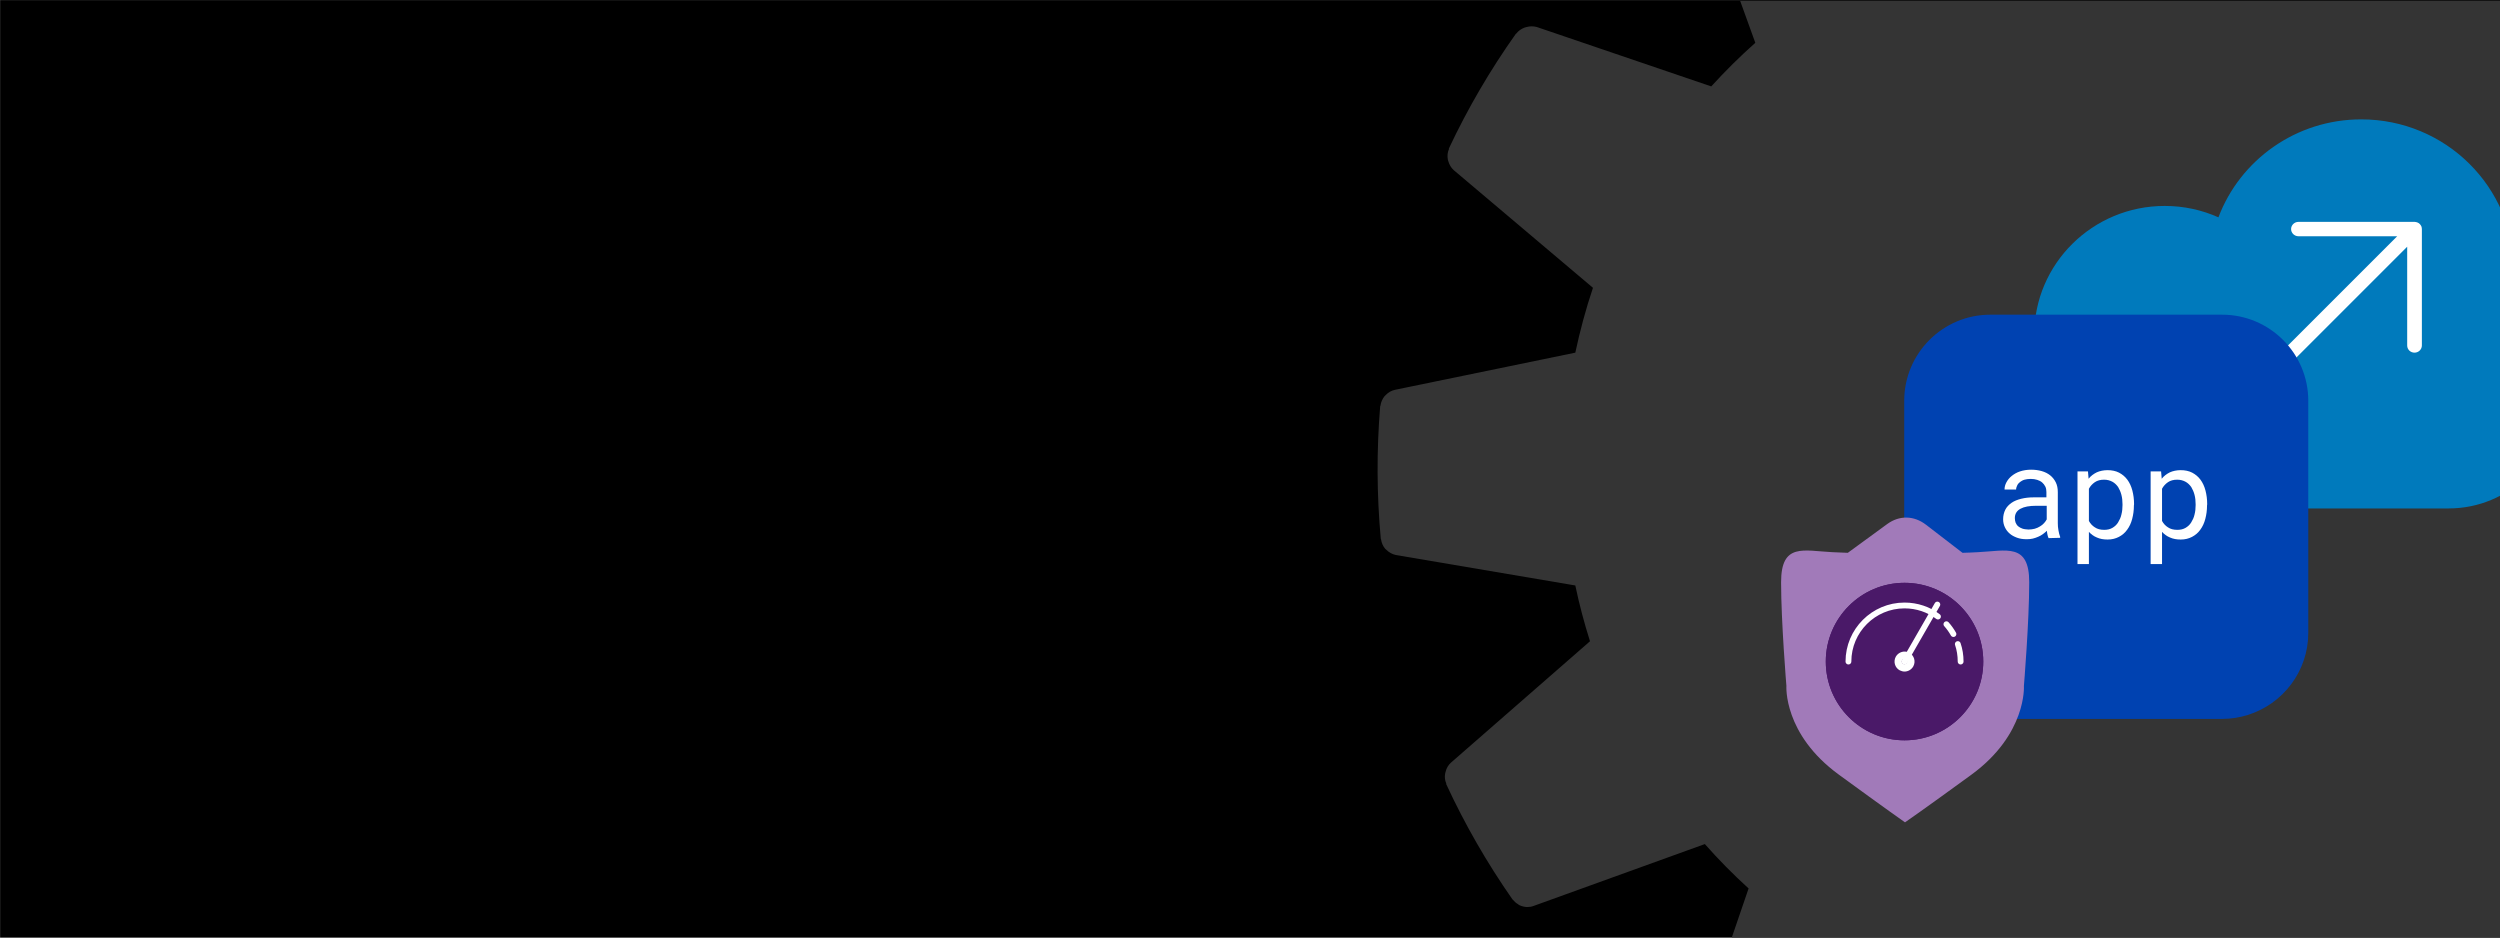 <svg xml:space="preserve" style="enable-background:new 0 0 1600 600;" viewBox="0 0 1600 600" y="0px" x="0px" xmlns:xlink="http://www.w3.org/1999/xlink" xmlns="http://www.w3.org/2000/svg" id="Layer_1" version="1.1">
<rect x="0" y="0" width="1600" height="600" fill="#808080" stroke="none"/>
<style type="text/css">
	.st0{clip-path:url(#SVGID_00000065783608209028555720000009585225343768549295_);}
	.st1{fill:#343434;}
	.st2{fill:#007ABC;}
	.st3{fill:#FFFFFF;}
	.st4{fill:#0042B1;}
	.st5{fill:#A17AB9;}
	.st6{fill:#4A1968;}
	.st7{fill:none;stroke:#FFFFFF;stroke-width:3.72;stroke-linecap:round;stroke-linejoin:round;}
</style>
<g id="bg">
	<rect height="600" width="1600" y="0.1" x="0.1"></rect>
</g>
<g id="BIG-IP_Next_Gear">
	<g>
		<defs>
			<rect height="600" width="1598.3" y="0.6" x="1.7" id="SVGID_1_"></rect>
		</defs>
		<clipPath id="SVGID_00000068671150418786493710000013531264838988180916_">
			<use style="overflow:visible;" xlink:href="#SVGID_1_"></use>
		</clipPath>
		<g style="clip-path:url(#SVGID_00000068671150418786493710000013531264838988180916_);">
			<path d="M1844.2,254.4c0-0.2-0.2-0.3-0.2-0.5c-0.3-2.2-1.2-4.2-2.7-5.9c-0.3-0.3-0.5-0.6-0.8-0.8
				c-1.6-1.7-3.7-2.8-6-3.2l-114.9-19.3c-2.6-12.1-5.7-24-9.4-35.7l88.8-77.9c3.6-3.4,4.8-8.7,3-13.3v-0.5
				c-11.9-25.7-26.1-50.3-42.3-73.5c-0.2-0.3-0.4-0.4-0.6-0.6c-0.3-0.4-0.7-0.8-1.2-1.2c-0.7-0.6-1.4-1.1-2.2-1.5
				c-0.4-0.2-0.9-0.5-1.3-0.7c-0.9-0.4-1.9-0.6-2.9-0.7c-0.4-0.1-0.8-0.1-1.1-0.2c-1.5-0.1-2.9,0.1-4.3,0.6l-109.6,39.8
				c-8.8-9.9-18.1-19.3-27.9-28.2l38-111.7c0.7-2.2,0.7-4.5,0-6.7c-0.1-0.4-0.2-0.8-0.3-1.2c-0.8-2.1-2.1-3.8-3.8-5.2
				c-0.1,0-0.1-0.3-0.2-0.3c-23.1-16.4-47.7-30.7-73.3-42.7h-0.5c-2-0.9-4.3-1.2-6.5-0.8c-0.3,0.1-0.7,0.2-1,0.3
				c-2.3,0.5-4.4,1.8-5.9,3.6l-75.1,89.2c-13.5-4.5-27.3-8.3-41.2-11.2l-23.9-115.6c-0.5-2.2-1.7-4.2-3.4-5.7c-0.3-0.4-0.7-0.7-1-1
				c-1.7-1.4-3.7-2.3-5.9-2.5c0,0-0.2,0-0.3-0.1c-28.2-2.3-56.6-2.1-84.8,0.5c-0.2,0-0.4,0.2-0.6,0.3c-2.6,0.3-5,1.6-6.8,3.6
				c-1.6,1.6-2.6,3.6-3.1,5.8L1289-55.6c-12,2.5-23.9,5.7-35.7,9.4l-77.8-88.8c-1.5-1.7-3.6-2.9-5.8-3.4c-0.4-0.1-0.8-0.2-1.2-0.3
				c-2.1-0.3-4.3-0.1-6.3,0.7h-0.5c-25.7,11.9-50.3,26.1-73.5,42.3c-0.1,0-0.2,0.3-0.3,0.4c-1.8,1.3-3.1,3.2-3.9,5.2
				c-0.1,0.4-0.2,0.7-0.3,1.1c-0.7,2.2-0.6,4.6,0.1,6.8l39.6,109.6c-9.9,8.8-19.3,18.1-28.2,27.9L983.6,17.3c-2.2-0.6-4.4-0.6-6.6,0
				c-0.5,0.1-0.9,0.2-1.4,0.4c-2,0.8-3.8,2-5.1,3.7c0,0.1-0.3,0.1-0.4,0.3c-16.4,23.1-30.7,47.6-42.8,73.3v0.5
				c-0.9,2-1.1,4.3-0.7,6.5c0,0.4,0.2,0.7,0.3,1.1c0.6,2.2,1.8,4.3,3.5,5.8l89.1,75.3c-4.6,13.6-8.3,27.5-11.3,41.5l-115.5,23.8
				c-2.2,0.5-4.2,1.6-5.8,3.3c-0.3,0.3-0.6,0.6-0.9,0.9c-1.3,1.7-2.2,3.7-2.5,5.9c0,0.2-0.2,0.3-0.2,0.5
				c-2.3,28.2-2.2,56.5,0.4,84.7c0,0.2,0.2,0.3,0.2,0.5c0.3,2.2,1.2,4.2,2.6,5.9c0.3,0.3,0.6,0.6,0.9,0.8c1.6,1.6,3.7,2.7,5.9,3.2
				l114.9,19.5c2.5,12,5.7,24,9.4,35.7l-89,77.7c-1.7,1.5-2.9,3.6-3.4,5.8c-0.1,0.4-0.2,0.8-0.3,1.1c-0.4,2.2-0.2,4.4,0.7,6.4v0.5
				c11.9,25.7,26.1,50.4,42.3,73.6c0.1,0.2,0.4,0.3,0.5,0.5c0.8,1,1.8,1.9,3,2.6c0.3,0.2,0.6,0.5,1,0.7c1.5,0.7,3.1,1.1,4.7,1.2h0.4
				c1.4,0,2.7-0.2,4-0.7l109.6-39.6c8.8,10,18.2,19.5,28,28.4l-38.2,111.6c-0.7,2.2-0.7,4.5,0,6.7c0.1,0.4,0.2,0.8,0.3,1.2
				c0.7,2,2.1,3.8,3.8,5.2c0.1,0,0.1,0.3,0.3,0.4c23.1,16.4,47.6,30.7,73.2,42.8c0.3,0,0.5,0,0.8,0.2c0.9,0.3,1.9,0.6,2.9,0.7
				c0.4,0.1,0.9,0.2,1.3,0.3c0.2,0,0.3,0,0.5,0c1.1-0.1,2.3-0.3,3.3-0.7c0.4-0.1,0.8-0.2,1.3-0.3c1.5-0.7,2.9-1.7,3.9-3l75.3-89
				c13.9,4.7,28.2,8.5,42.6,11.5l24,115.3c0.5,2.3,1.7,4.5,3.5,6.1c0.1,0,0.2,0.3,0.4,0.4c1.8,1.5,3.9,2.4,6.2,2.6
				c0.2,0,0.3,0.2,0.5,0.2h1c12.7,1,25.4,1.5,38.1,1.5c15.3,0,30.6-0.7,45.7-2.2c0.2,0,0.3-0.2,0.6-0.2c2.3-0.3,4.4-1.3,6.1-2.8
				c0.2-0.1,0.3-0.3,0.4-0.5c1.8-1.7,2.9-3.9,3.4-6.3l19.3-114.9c12-2.6,23.9-5.7,35.7-9.4l77.9,88.8c1.1,1.2,2.4,2.2,3.9,2.9
				c0.5,0.2,0.9,0.3,1.4,0.3c1,0.4,2.1,0.6,3.2,0.7h0.4c0.5-0.1,0.9-0.2,1.4-0.3c1-0.1,2-0.3,2.9-0.7c0.2,0,0.4,0,0.6-0.1
				c25.7-11.9,50.3-26.1,73.5-42.3c0.2,0,0.2-0.3,0.3-0.5c1.8-1.3,3.1-3.2,3.8-5.2c0.1-0.4,0.2-0.8,0.3-1.1c0.7-2.2,0.6-4.6-0.1-6.8
				l-39.8-109.5c9.9-8.8,19.3-18.1,28.2-27.9l111.7,37.9c1.2,0.4,2.5,0.6,3.8,0.6h0.4c1.7,0,3.4-0.5,4.9-1.2
				c0.1-0.1,0.2-0.2,0.3-0.3c1.4-0.8,2.6-1.8,3.6-3.1c0.1-0.1,0.3-0.2,0.4-0.3c16.4-23.1,30.7-47.7,42.7-73.3V504
				c0.8-2,1.1-4.3,0.7-6.5c-0.1-0.4-0.2-0.8-0.3-1.1c-0.6-2.3-1.8-4.3-3.6-5.8l-89.2-75.2c4.6-13.6,8.3-27.5,11.2-41.5l115.5-24
				c2.2-0.5,4.2-1.7,5.8-3.3c0.3-0.3,0.6-0.6,0.9-0.9c1.4-1.7,2.2-3.7,2.5-5.9c0-0.2,0.2-0.3,0.2-0.4
				C1847,311,1846.9,282.6,1844.2,254.4L1844.2,254.4z" class="st1"></path>
			<path d="M1605.5,198.1c2.2-8,3.4-16.4,3.4-25.1c0-53.3-43.7-96.6-97.7-96.6c-41.9,0-77.6,26.1-91.4,62.7
				c-10.5-4.7-22.1-7.3-34.4-7.3c-46.1,0-83.5,37-83.5,82.6l0,0c-30.9,0.1-55.9,24.9-55.9,55.5s25.2,55.5,56.2,55.5h264.9
				c38.7,0,70.1-31,70.1-69.3C1637.2,231.8,1624.6,210.5,1605.5,198.1L1605.5,198.1z" class="st2"></path>
			<path d="M1439.6,252.3c0.9,0.9,2.1,1.4,3.3,1.4s2.4-0.5,3.3-1.4l94.4-94.4v63.2c0,2.6,2.1,4.6,4.7,4.6
				s4.7-2.1,4.7-4.6v-74.4c0-0.6-0.1-1.2-0.3-1.8c-0.5-1.1-1.4-2.1-2.5-2.5c-0.6-0.2-1.2-0.4-1.8-0.4h-74.4c-2.6,0-4.7,2.1-4.7,4.6
				s2.1,4.6,4.7,4.6h63.2l-94.4,94.4C1437.8,247.5,1437.8,250.5,1439.6,252.3L1439.6,252.3L1439.6,252.3z" class="st3"></path>
			<g id="app">
				<path d="M1438.5,457.6c22.5-7,38.8-27.9,38.8-52.6V256.5c0-30.4-24.7-55.1-55.1-55.1h-148.4
					c-30.4,0-55.1,24.7-55.1,55.1V405c0,30.4,24.7,55.1,55.1,55.1h148.4C1427.9,460.1,1433.3,459.2,1438.5,457.6" class="st4"></path>
			</g>
			<path d="M1311.1,344.4c-0.3-0.5-0.5-1.2-0.7-2.1c-0.2-0.8-0.3-1.7-0.4-2.6c-0.7,0.7-1.6,1.4-2.5,2.1
				c-0.9,0.7-1.9,1.2-3,1.7c-1.1,0.5-2.3,0.9-3.5,1.2s-2.6,0.4-4,0.4c-2.3,0-4.3-0.3-6.2-1c-1.8-0.7-3.4-1.5-4.7-2.7
				c-1.3-1.1-2.3-2.5-3-4c-0.7-1.5-1.1-3.2-1.1-5c0-2.4,0.5-4.4,1.4-6.2c0.9-1.8,2.3-3.2,4-4.4c1.7-1.2,3.8-2,6.2-2.6
				c2.4-0.6,5.1-0.9,8.1-0.9h8v-3.4c0-1.3-0.2-2.5-0.7-3.5s-1.2-1.9-2-2.6s-1.9-1.3-3.2-1.7c-1.2-0.4-2.7-0.6-4.2-0.6
				c-1.4,0-2.8,0.2-3.9,0.5s-2.1,0.9-2.9,1.5c-0.8,0.6-1.4,1.3-1.8,2.2c-0.4,0.8-0.7,1.7-0.7,2.6h-7.4c0-1.6,0.4-3.1,1.2-4.6
				c0.8-1.5,1.9-2.9,3.4-4.1s3.2-2.2,5.3-2.9s4.5-1.1,7.1-1.1c2.4,0,4.7,0.3,6.8,0.9c2.1,0.6,3.9,1.5,5.4,2.7s2.7,2.7,3.6,4.5
				c0.9,1.8,1.3,3.9,1.3,6.3v19.9c0,1.4,0.1,2.9,0.4,4.5c0.3,1.6,0.6,3,1.1,4.2v0.6L1311.1,344.4L1311.1,344.4z M1298.2,338.9
				c1.4,0,2.8-0.2,4-0.5s2.4-0.9,3.4-1.5c1-0.6,1.9-1.3,2.6-2.1s1.3-1.6,1.7-2.4v-8.7h-6.8c-4.3,0-7.6,0.6-10,1.9s-3.6,3.3-3.6,6
				c0,1.1,0.2,2,0.5,2.9c0.4,0.9,0.9,1.7,1.6,2.3c0.7,0.6,1.6,1.1,2.7,1.5S1296.8,338.8,1298.2,338.9L1298.2,338.9z" class="st3"></path>
			<path d="M1365.7,323.5c0,3.1-0.4,5.9-1.1,8.6s-1.8,5-3.2,6.9c-1.4,2-3.2,3.5-5.3,4.6c-2.1,1.1-4.5,1.7-7.2,1.7
				s-4.9-0.4-6.9-1.3c-2-0.8-3.7-2.1-5.1-3.6v20.6h-7.3v-59.3h6.7l0.4,4.7c1.4-1.8,3.2-3.1,5.2-4.1c2-0.9,4.4-1.4,7-1.4
				s5.2,0.5,7.3,1.6s3.9,2.6,5.3,4.5c1.4,1.9,2.5,4.2,3.2,6.9c0.7,2.7,1.1,5.6,1.1,8.8L1365.7,323.5L1365.7,323.5z M1358.4,322.7
				c0-2.1-0.2-4.1-0.7-6c-0.5-1.9-1.2-3.5-2.1-5c-1-1.4-2.2-2.6-3.7-3.4c-1.5-0.8-3.2-1.3-5.3-1.3c-2.3,0-4.3,0.5-5.9,1.6
				c-1.6,1.1-2.9,2.5-3.8,4.2v20.6c0.9,1.7,2.2,3.1,3.8,4.1c1.6,1.1,3.6,1.6,6,1.6c2,0,3.8-0.4,5.3-1.3c1.5-0.9,2.7-2,3.6-3.5
				c0.9-1.5,1.7-3.1,2.1-5c0.5-1.9,0.7-3.9,0.7-6L1358.4,322.7L1358.4,322.7z" class="st3"></path>
			<path d="M1412.5,323.5c0,3.1-0.4,5.9-1.1,8.6s-1.8,5-3.2,6.9c-1.4,2-3.2,3.5-5.3,4.6c-2.1,1.1-4.5,1.7-7.2,1.7
				s-4.9-0.4-6.9-1.3c-2-0.8-3.7-2.1-5.1-3.6v20.6h-7.3v-59.3h6.7l0.4,4.7c1.4-1.8,3.2-3.1,5.2-4.1c2-0.9,4.4-1.4,7-1.4
				s5.2,0.5,7.3,1.6s3.9,2.6,5.3,4.5c1.4,1.9,2.5,4.2,3.2,6.9c0.7,2.7,1.1,5.6,1.1,8.8L1412.5,323.5L1412.5,323.5z M1405.2,322.7
				c0-2.1-0.2-4.1-0.7-6c-0.5-1.9-1.2-3.5-2.1-5c-1-1.4-2.2-2.6-3.7-3.4c-1.5-0.8-3.2-1.3-5.3-1.3c-2.3,0-4.3,0.5-5.9,1.6
				c-1.6,1.1-2.9,2.5-3.8,4.2v20.6c0.9,1.7,2.2,3.1,3.8,4.1c1.6,1.1,3.6,1.6,6,1.6c2,0,3.8-0.4,5.3-1.3c1.5-0.9,2.7-2,3.6-3.5
				c0.9-1.5,1.7-3.1,2.1-5c0.5-1.9,0.7-3.9,0.7-6L1405.2,322.7L1405.2,322.7z" class="st3"></path>
			<path d="M1265.8,353.4c-3.3,0.2-6.5,0.3-9.8,0.4v0l-23.4-18c-7.7-5.9-17-6.1-24.8-0.4l-25.2,18.4
				c-3.2-0.1-6.5-0.3-9.8-0.4c-18.5-0.9-32.9-6.2-32.9,19.2s3.4,66.4,3.4,66.4s-2.1,30.8,33.6,56.8c30.7,22.4,42.3,30.5,42.3,30.5
				l0,0c0,0,11.8-8.1,42.5-30.5c35.6-26,33.6-56.8,33.6-56.8s3.4-41.1,3.4-66.4C1298.7,347.3,1284.3,352.5,1265.8,353.4" class="st5"></path>
			<path d="M1218.9,373c-27.8,0-50.4,22.6-50.4,50.4s22.6,50.4,50.4,50.4s50.4-22.6,50.4-50.4S1246.7,373,1218.9,373z" class="st6"></path>
			<path d="M1239.8,391.7l2-3.5c0.7-1.1,0.3-2.6-0.9-3.2s-2.6-0.3-3.2,0.9l-2,3.5c-5.2-2.6-10.9-4-16.9-4
				c-21,0-38.1,17.1-38.1,38.1c0,1.3,1.1,2.3,2.3,2.3s2.3-1,2.3-2.3c0-18.4,15-33.4,33.4-33.4c5.1,0,10,1.2,14.5,3.4l-13.6,23.8
				c-0.3,0-0.6-0.1-0.9-0.1c-2.2,0-4.4,1.2-5.6,3.3c-1.7,3.1-0.6,7,2.5,8.7c1,0.5,2.1,0.8,3.1,0.8c2.2,0,4.4-1.2,5.6-3.3
				c1.3-2.3,1-5.1-0.6-7.1l13.6-23.7c0.4,0.3,0.9,0.5,1.4,0.9c1,0.8,2.5,0.6,3.3-0.5s0.6-2.5-0.5-3.3
				C1241.1,392.4,1240.5,392.1,1239.8,391.7L1239.8,391.7L1239.8,391.7z" class="st3"></path>
			<path d="M1250.7,413c1.1,3.3,1.7,6.9,1.7,10.4c0,1.3,1.1,2.3,2.3,2.3s2.3-1,2.3-2.3c0-4.1-0.6-8-1.9-11.9
				c-0.4-1.2-1.7-1.9-3-1.5C1251,410.5,1250.3,411.8,1250.7,413L1250.7,413L1250.7,413z" class="st3"></path>
			<path d="M1244,397.8c-1,0.9-1.1,2.3-0.2,3.3c1.6,1.8,3,3.8,4.2,5.8c0.4,0.8,1.2,1.2,2,1.2c0.4,0,0.8-0.1,1.2-0.3
				c1.1-0.6,1.5-2.1,0.9-3.2c-1.3-2.4-2.9-4.6-4.8-6.6C1246.5,397.1,1245,397,1244,397.8L1244,397.8z" class="st3"></path>
			<circle r="50.4" cy="423.4" cx="1218.9" class="st6"></circle>
			<path d="M1218.9,421.7c0.3,0,0.6,0.1,0.8,0.2c0.5,0.3,0.7,0.8,0.8,1c0.1,0.3,0.2,0.8-0.2,1.3c-0.4,0.6-1,0.9-1.5,0.9
				c-0.3,0-0.6-0.1-0.8-0.2c-0.8-0.5-1.1-1.5-0.7-2.3C1217.8,421.9,1218.4,421.7,1218.9,421.7 M1218.9,417c-2.2,0-4.4,1.2-5.6,3.3
				c-1.7,3.1-0.6,7,2.5,8.7c1,0.5,2.1,0.8,3.1,0.8c2.2,0,4.4-1.2,5.6-3.3c1.7-3.1,0.6-7-2.5-8.7C1221.1,417.3,1220,417,1218.9,417
				L1218.9,417z" class="st3"></path>
			<line y2="423.4" x2="1218.9" y1="386.9" x1="1239.9" class="st7"></line>
			<path d="M1253,412.2c1.2,3.5,1.8,7.3,1.8,11.2 M1245.7,399.5c1.7,1.9,3.2,4,4.5,6.3 M1183,423.4
				c0-19.8,16.1-35.9,35.9-35.9c8,0,15.5,2.6,21.4,7.1" class="st7"></path>
		</g>
	</g>
</g>
</svg>
